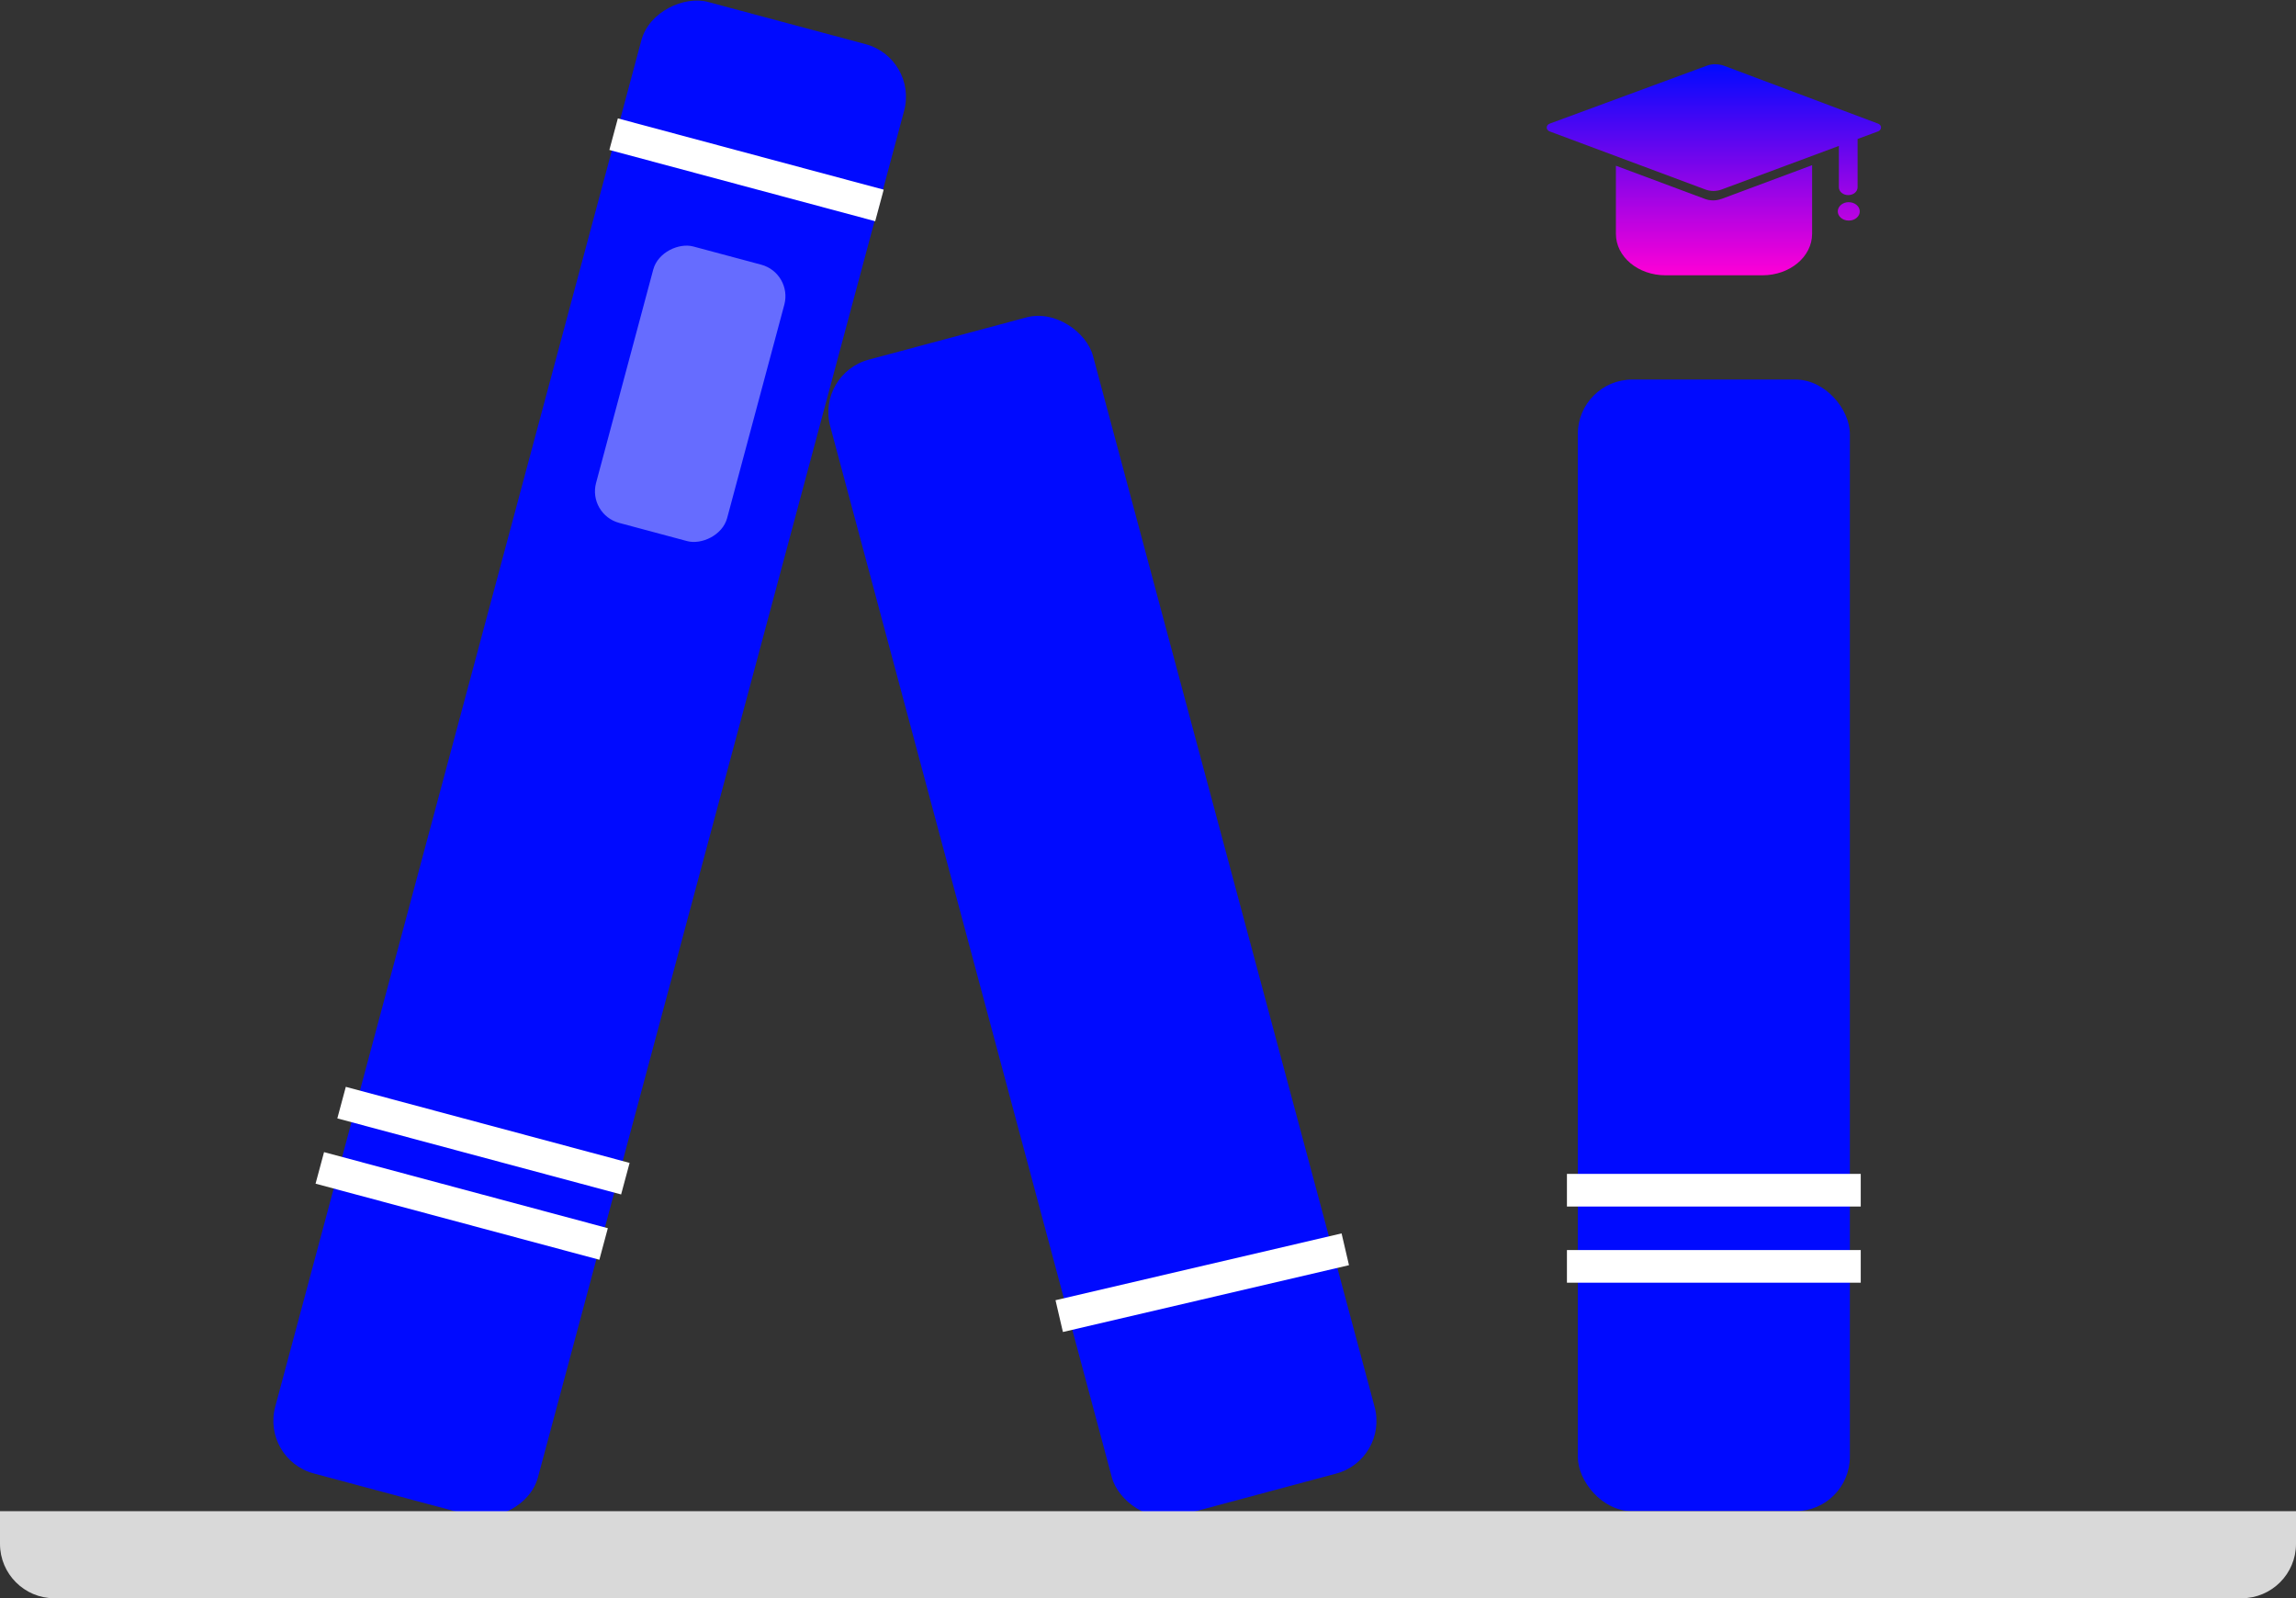<?xml version="1.0" encoding="UTF-8"?>
<svg id="uuid-d3088004-0e3b-4318-9f69-90de7105f4b5" xmlns="http://www.w3.org/2000/svg"
	xmlns:xlink="http://www.w3.org/1999/xlink" viewBox="0 0 211 146.88">
	<rect x="0" y="0" width="211" height="146.88" fill="#333333" stroke="none"/>
	<defs>
		<linearGradient id="uuid-1fd90909-b8f2-4a91-9ce9-494d7a23914b" x1="157.5" y1="5.9"
			x2="157.5" y2="25.3" gradientUnits="userSpaceOnUse">
			<stop offset="0" stop-color="#000aff" />
			<stop offset="1" stop-color="#ff00d6" />
		</linearGradient>
	</defs>
	<rect x="-15.81" y="57.23" width="140" height="25" rx="5" ry="5"
		transform="translate(-27.19 104.03) rotate(-75)" style="fill:#000aff;" />
	<path
		d="m29.78,105.88l26.08,6.99-.78,2.9-26.08-6.99.78-2.9Zm2-6l26.08,6.99-.78,2.9-26.08-6.99.78-2.9ZM56.78,10.88l24.43,6.55-.78,2.9-24.43-6.55.78-2.9Z"
		style="fill:#fff;" />
	<rect x="50.28" y="29.96" width="26.3" height="12.47" rx="3" ry="3"
		transform="translate(12.05 88.09) rotate(-75)" style="fill:rgba(255,255,255,.4);" />
	<rect x="88.81" y="29.24" width="25" height="110" rx="5" ry="5"
		transform="translate(-18.35 29.09) rotate(-15)" style="fill:#000aff;" />
	<path d="m97,119.49l26.29-6.14.68,2.92-26.29,6.14-.68-2.92Z" style="fill:#fff;" />
	<rect x="145" y="34.88" width="25" height="104" rx="5" ry="5" style="fill:#000aff;" />
	<path d="m144,114.88h27v3h-27v-3Zm0-7h27v3h-27v-3Z" style="fill:#fff;" />
	<path d="m0,138.88h211v3c0,2.76-2.24,5-5,5H5c-2.76,0-5-2.24-5-5v-3Z" style="fill:#d9d9d9;" />
	<path
		d="m166.53,15.19v6.3c0,2.1-2.04,3.81-4.56,3.81h-8.91c-2.52,0-4.56-1.7-4.56-3.81v-6.26l8.18,3.05c.48.18,1.03.18,1.51,0h.02s8.32-3.1,8.32-3.1Zm3.33,3.39c.56-.01,1.03.35,1.05.82.02.47-.42.86-.98.87-.02,0-.04,0-.06,0-.56-.01-1-.41-.98-.87.02-.45.45-.81.98-.82Zm-12.21-12.67h.02c.28,0,.55.05.81.15l14.11,5.3c.24.09.34.32.23.52-.05.09-.13.16-.24.2l-1.87.69v4.44c0,.4-.38.72-.86.72-.47,0-.86-.32-.86-.72h0v-3.8l-10.76,4c-.24.09-.49.13-.74.14h-.02c-.26,0-.52-.05-.76-.14l-14.29-5.33c-.24-.09-.34-.32-.24-.52.05-.09.13-.16.24-.2l14.4-5.31c.26-.1.54-.15.83-.15Z"
		style="fill:url(#uuid-1fd90909-b8f2-4a91-9ce9-494d7a23914b);" />
</svg>